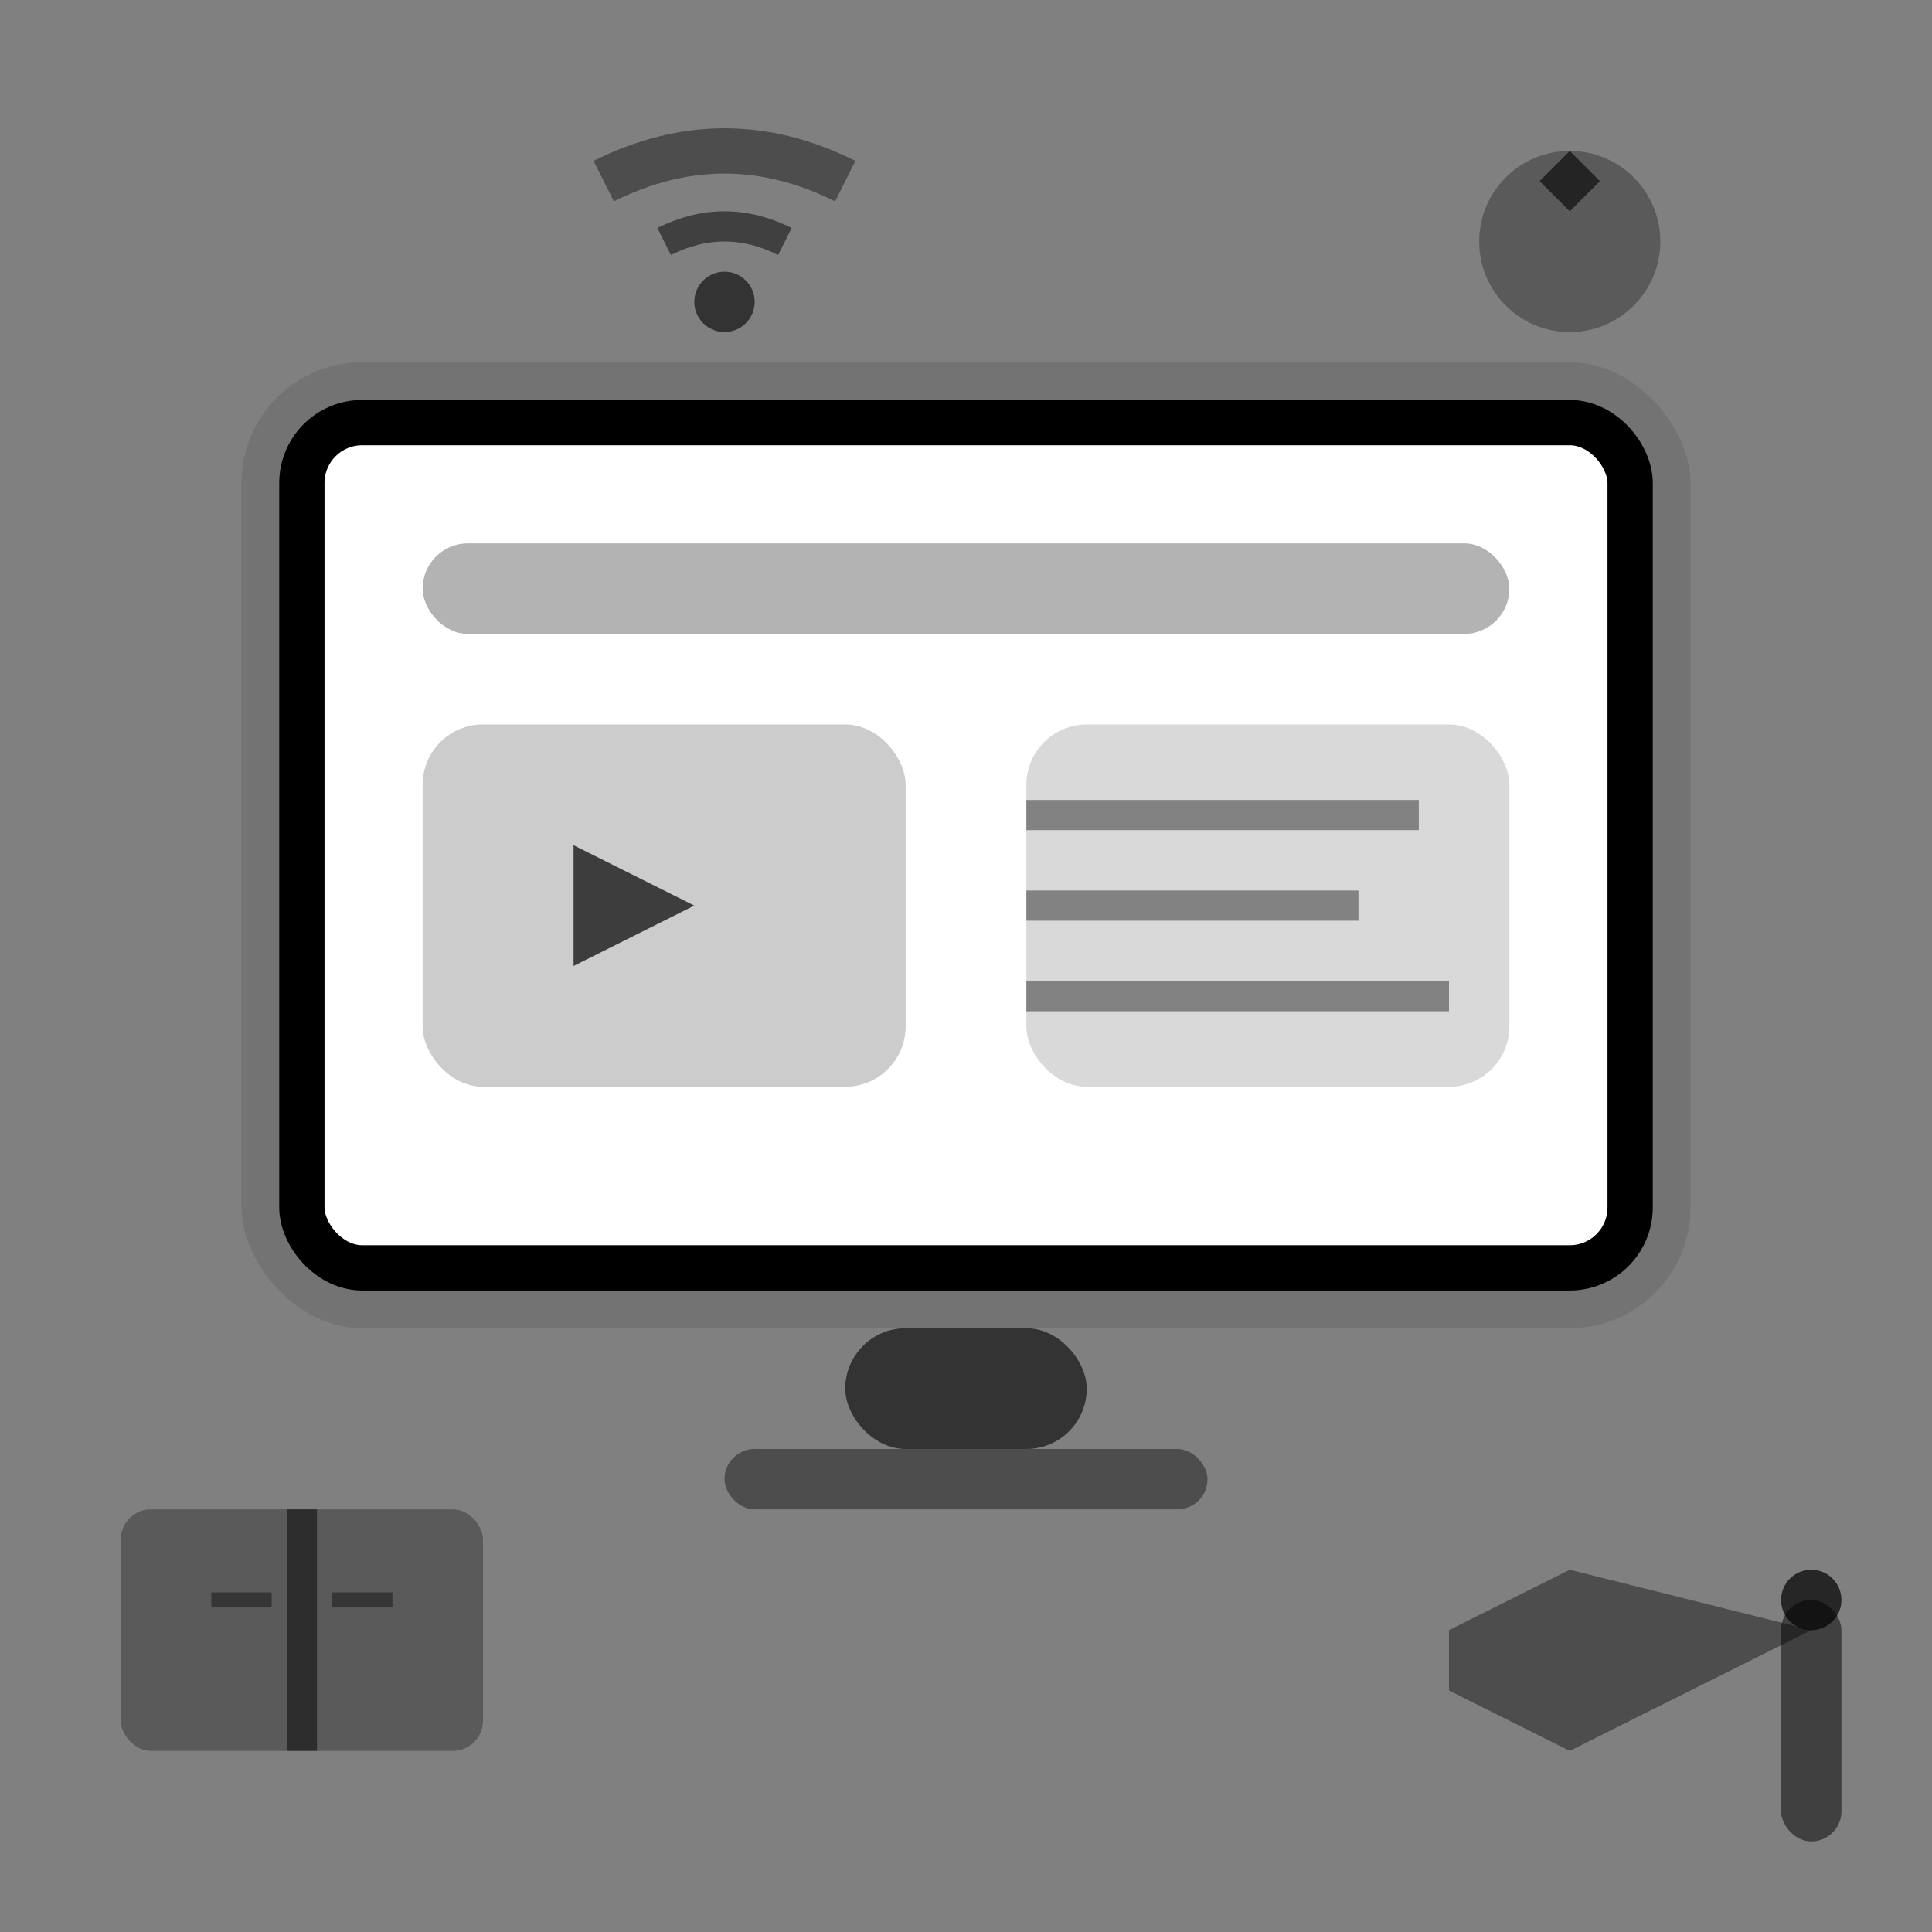 <svg width="64" height="64" viewBox="0 0 64 64" fill="none" xmlns="http://www.w3.org/2000/svg">
    <rect x="0" y="0" width="64" height="64" fill="#808080" stroke="none"/>
    <!-- Monitor/Screen -->
    <rect x="8" y="12" width="48" height="32" rx="4" fill="currentColor" opacity="0.1"/>
    <rect x="10" y="14" width="44" height="28" rx="2" fill="white" stroke="currentColor" stroke-width="1.5"/>
    
    <!-- Screen content - Online learning interface -->
    <rect x="14" y="18" width="36" height="3" rx="1.5" fill="currentColor" opacity="0.3"/>
    <rect x="14" y="24" width="16" height="12" rx="2" fill="currentColor" opacity="0.2"/>
    <rect x="34" y="24" width="16" height="12" rx="2" fill="currentColor" opacity="0.15"/>
    
    <!-- Play button on video -->
    <polygon points="19,28 19,32 23,30" fill="currentColor" opacity="0.7"/>
    
    <!-- Text content lines -->
    <line x1="34" y1="27" x2="47" y2="27" stroke="currentColor" stroke-width="1" opacity="0.4"/>
    <line x1="34" y1="30" x2="45" y2="30" stroke="currentColor" stroke-width="1" opacity="0.4"/>
    <line x1="34" y1="33" x2="48" y2="33" stroke="currentColor" stroke-width="1" opacity="0.4"/>
    
    <!-- Monitor stand -->
    <rect x="28" y="44" width="8" height="4" rx="2" fill="currentColor" opacity="0.6"/>
    <rect x="24" y="48" width="16" height="2" rx="1" fill="currentColor" opacity="0.4"/>
    
    <!-- Floating education elements -->
    <circle cx="52" cy="8" r="3" fill="currentColor" opacity="0.3"/>
    <path d="M52 5 L53 6 L52 7 L51 6 Z" fill="currentColor" opacity="0.6"/>
    
    <!-- Book icon -->
    <rect x="4" y="50" width="12" height="8" rx="1" fill="currentColor" opacity="0.3"/>
    <line x1="10" y1="50" x2="10" y2="58" stroke="currentColor" stroke-width="1" opacity="0.5"/>
    <line x1="7" y1="53" x2="9" y2="53" stroke="currentColor" stroke-width="0.5" opacity="0.4"/>
    <line x1="11" y1="53" x2="13" y2="53" stroke="currentColor" stroke-width="0.5" opacity="0.4"/>
    
    <!-- Graduation cap -->
    <polygon points="48,54 52,52 60,54 56,56 52,58 48,56" fill="currentColor" opacity="0.4"/>
    <rect x="59" y="53" width="2" height="8" rx="1" fill="currentColor" opacity="0.5"/>
    <circle cx="60" cy="53" r="1" fill="currentColor" opacity="0.7"/>
    
    <!-- Connection/wifi lines -->
    <path d="M20 6 Q24 4 28 6" stroke="currentColor" stroke-width="1.5" fill="none" opacity="0.4"/>
    <path d="M22 8 Q24 7 26 8" stroke="currentColor" stroke-width="1" fill="none" opacity="0.5"/>
    <circle cx="24" cy="10" r="1" fill="currentColor" opacity="0.6"/>
</svg>
